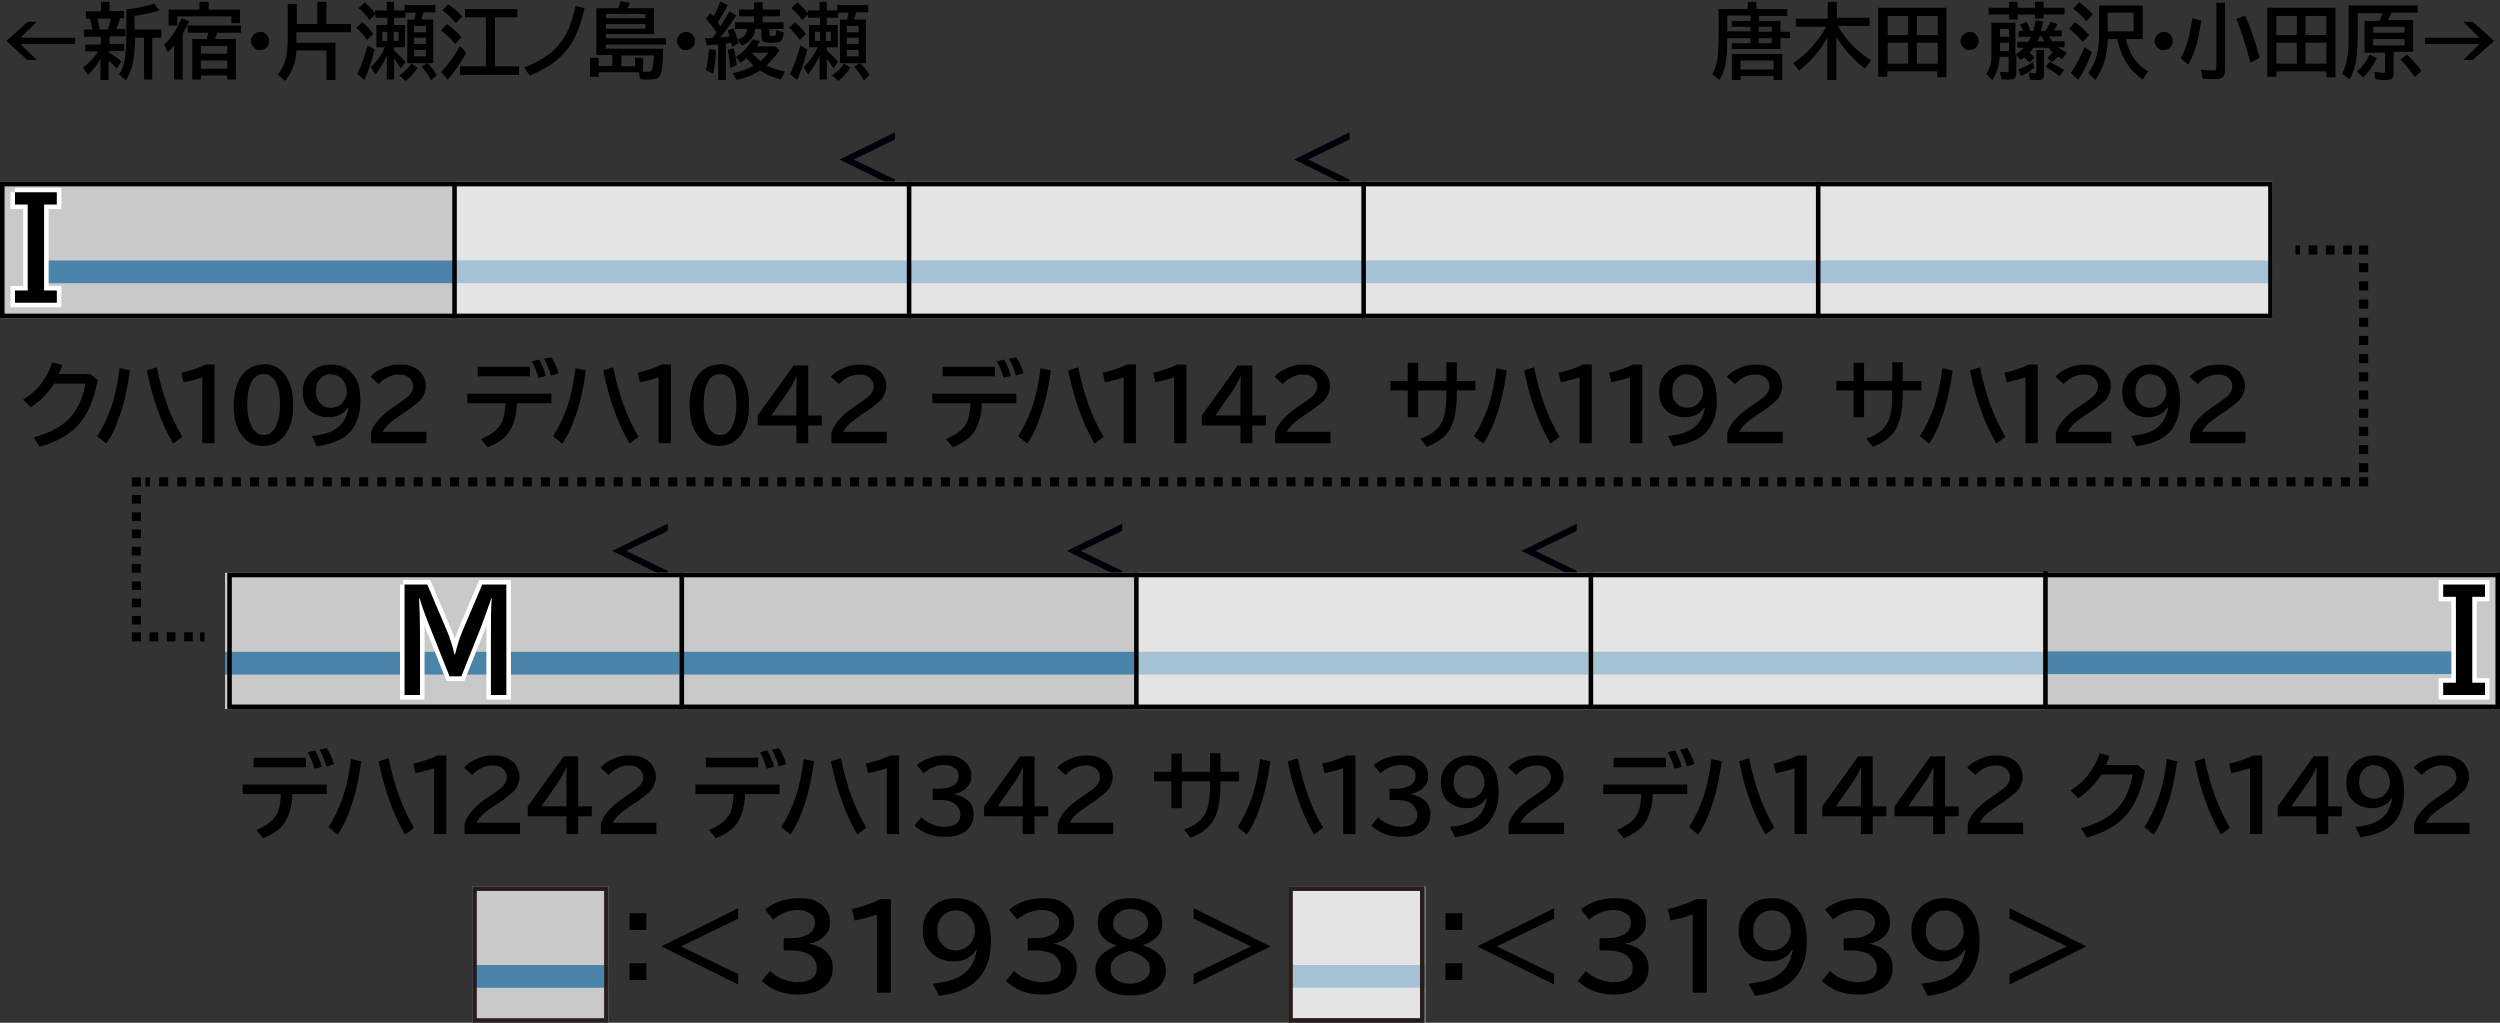 <?xml version="1.0" encoding="UTF-8"?>
<svg id="_レイヤー_1" data-name="レイヤー 1" xmlns="http://www.w3.org/2000/svg" version="1.1" viewBox="0 0 550 225">
  <rect x="0" y="0" width="550" height="225" fill="#333333" stroke="none"/>
  <defs>
    <style>
      .cls-1 {
        stroke: #fff;
        stroke-miterlimit: 10;
      }

      .cls-1, .cls-2, .cls-3, .cls-4, .cls-5, .cls-6, .cls-7, .cls-8, .cls-9 {
        fill: none;
      }

      .cls-1, .cls-2, .cls-4, .cls-5, .cls-7, .cls-8, .cls-9 {
        stroke-width: 2px;
      }

      .cls-2 {
        stroke-dasharray: 0 0 1.9 1.9;
      }

      .cls-2, .cls-4, .cls-5, .cls-6, .cls-7, .cls-8, .cls-9 {
        stroke: #000;
      }

      .cls-10 {
        fill: #c9c9c9;
      }

      .cls-10, .cls-3, .cls-11, .cls-12, .cls-13, .cls-14, .cls-15 {
        stroke-width: 0px;
      }

      .cls-4 {
        stroke-dasharray: 0 0 1.9 1.9;
      }

      .cls-5 {
        stroke-dasharray: 0 0 1.9 1.9;
      }

      .cls-11 {
        fill: #000;
      }

      .cls-12 {
        fill: #fff;
        opacity: .5;
      }

      .cls-7 {
        stroke-dasharray: 0 0 2 2;
      }

      .cls-13 {
        fill: #000009;
      }

      .cls-14 {
        fill: #4b84aa;
      }

      .cls-15 {
        fill: #251e1c;
      }

      .cls-9 {
        stroke-dasharray: 0 0 2 2;
      }
    </style>
  </defs>
  <g id="_パンタ" data-name="パンタ">
    <path class="cls-13" d="M146.9,115.2v1.6l-9.1,4.4,9.1,4.4v1.6l-12.2-6,12.2-6Z"/>
    <path class="cls-13" d="M346.9,115.2v1.6l-9.1,4.4,9.1,4.4v1.6l-12.2-6,12.2-6Z"/>
    <path class="cls-13" d="M246.9,115.2v1.6l-9.1,4.4,9.1,4.4v1.6l-12.2-6,12.2-6Z"/>
    <path class="cls-13" d="M296.9,29.1v1.6l-9.1,4.4,9.1,4.4v1.6l-12.2-6,12.2-6Z"/>
    <path class="cls-13" d="M196.9,29.1v1.6l-9.1,4.4,9.1,4.4v1.6l-12.2-6,12.2-6Z"/>
  </g>
  <g id="_塗り" data-name="塗り">
    <g>
      <rect class="cls-10" x="349.5" y="126.1" width="100" height="30" transform="translate(799 282.1) rotate(-180)"/>
      <rect class="cls-14" x="349.5" y="143.3" width="100" height="5" transform="translate(799 291.7) rotate(-180)"/>
    </g>
    <g>
      <rect class="cls-10" x="249.5" y="126.1" width="100" height="30" transform="translate(599 282.1) rotate(-180)"/>
      <rect class="cls-14" x="249.5" y="143.3" width="100" height="5" transform="translate(599 291.7) rotate(-180)"/>
    </g>
    <g>
      <rect class="cls-10" x="149.5" y="126.1" width="100" height="30" transform="translate(399 282.1) rotate(-180)"/>
      <rect class="cls-14" x="149.5" y="143.3" width="100" height="5" transform="translate(399 291.7) rotate(-180)"/>
    </g>
    <g>
      <rect class="cls-10" x="49.5" y="126.1" width="100" height="30" transform="translate(199 282.1) rotate(-180)"/>
      <rect class="cls-14" x="49.5" y="143.3" width="100" height="5" transform="translate(199 291.7) rotate(-180)"/>
    </g>
    <g>
      <rect class="cls-10" x="400" y="40" width="100" height="30" transform="translate(900 110) rotate(-180)"/>
      <rect class="cls-14" x="400" y="57.3" width="100" height="5" transform="translate(900 119.6) rotate(-180)"/>
    </g>
    <g>
      <rect class="cls-10" x="300" y="40" width="100" height="30" transform="translate(700 110) rotate(-180)"/>
      <rect class="cls-14" x="300" y="57.3" width="100" height="5" transform="translate(700 119.6) rotate(-180)"/>
    </g>
    <g>
      <rect class="cls-10" x="200" y="40" width="100" height="30" transform="translate(500 110) rotate(-180)"/>
      <rect class="cls-14" x="200" y="57.3" width="100" height="5" transform="translate(500 119.6) rotate(-180)"/>
    </g>
    <g>
      <rect class="cls-10" x="100" y="40" width="100" height="30" transform="translate(300 110) rotate(-180)"/>
      <rect class="cls-14" x="100" y="57.3" width="100" height="5" transform="translate(300 119.6) rotate(-180)"/>
    </g>
    <g>
      <rect class="cls-10" x="283.6" y="195" width="30" height="30" transform="translate(597.2 420) rotate(-180)"/>
      <rect class="cls-14" x="283.6" y="212.3" width="30" height="5" transform="translate(597.2 429.6) rotate(-180)"/>
    </g>
    <path class="cls-15" d="M312.4,196v28h-28v-28h28M313.4,195h-30v30h30v-30h0Z"/>
    <rect class="cls-3" y="40" width="100" height="29.2"/>
    <rect class="cls-3" x="100" y="40" width="100" height="29.2"/>
    <rect class="cls-3" x="200" y="40" width="100" height="29.2"/>
    <rect class="cls-3" x="300" y="40" width="100" height="29.2"/>
    <rect class="cls-3" x="400" y="40" width="100" height="29.2"/>
    <rect class="cls-3" x="450" y="125.9" width="100" height="29.2"/>
    <rect class="cls-3" x="100" y="40" width="100" height="29.2"/>
    <rect class="cls-3" x="200" y="40" width="100" height="29.2"/>
    <rect class="cls-3" x="300" y="40" width="100" height="29.2"/>
    <rect class="cls-3" x="400" y="40" width="100" height="29.2"/>
    <rect class="cls-3" x="450" y="126.7" width="100" height="29.2"/>
    <rect class="cls-3" x="450" y="126.7" width="100" height="29.2"/>
    <rect class="cls-12" x="250" y="126" width="100" height="30"/>
    <rect class="cls-12" x="350" y="126" width="100" height="30"/>
    <rect class="cls-12" x="200" y="40" width="100" height="29.2"/>
    <rect class="cls-12" x="100" y="40" width="100" height="29.2"/>
    <rect class="cls-12" x="300" y="40" width="100" height="29.2" transform="translate(700 109.2) rotate(-180)"/>
    <rect class="cls-12" x="400" y="40" width="100" height="29.2" transform="translate(900 109.2) rotate(-180)"/>
    <rect class="cls-12" x="283.4" y="195" width="30" height="30"/>
    <g>
      <rect class="cls-10" x="103.9" y="195" width="30" height="30" transform="translate(237.8 420) rotate(-180)"/>
      <rect class="cls-14" x="103.9" y="212.3" width="30" height="5" transform="translate(237.8 429.6) rotate(-180)"/>
    </g>
    <g>
      <rect class="cls-10" x="449.5" y="126" width="100" height="30"/>
      <rect class="cls-14" x="449.5" y="143.3" width="94.4" height="5"/>
    </g>
    <g>
      <rect class="cls-10" x="0" y="40" width="100" height="30" transform="translate(100 110) rotate(-180)"/>
      <rect class="cls-14" x="5.6" y="57.3" width="94.4" height="5" transform="translate(105.6 119.6) rotate(-180)"/>
    </g>
  </g>
  <g id="_編成外罫線" data-name="編成外罫線">
    <line class="cls-6" x1="100" y1="40" x2="100" y2="70"/>
    <line class="cls-6" x1="200" y1="40" x2="200" y2="70"/>
    <line class="cls-6" x1="300" y1="40" x2="300" y2="70"/>
    <line class="cls-6" x1="400" y1="40" x2="400" y2="70"/>
    <path class="cls-11" d="M549,127v28H51v-28h498M550,126H50v30h500v-30h0Z"/>
    <path class="cls-11" d="M499,41v28H1v-28h498M500,40H0v30h500v-30h0Z"/>
    <line class="cls-6" x1="150" y1="126" x2="150" y2="156"/>
    <line class="cls-6" x1="250" y1="126" x2="250" y2="156"/>
    <line class="cls-6" x1="350" y1="126" x2="350" y2="156"/>
    <line class="cls-6" x1="450" y1="125.7" x2="450" y2="155.7"/>
  </g>
  <g id="_テキスト" data-name="テキスト">
    <path class="cls-1" d="M3.3,42.3h9.2v2.7h-2.8v18.9h2.8v2.7H3.3v-2.7h2.8v-18.9h-2.8v-2.7Z"/>
    <path class="cls-1" d="M88.7,128.6h5.3l4.3,10.1c.7,1.6,1.2,3.3,1.7,5.3h.1c.5-2,1-3.7,1.7-5.3l4.3-10.1h5.3v24.3h-3.4v-12.7c0-4,0-6.8.2-8.6h-.1c-.8,2.4-1.6,4.5-2.3,6.4l-4.3,10.8h-2.6l-4.3-10.8c-.9-2.2-1.7-4.4-2.3-6.4h-.1c.1,1.9.2,4.7.2,8.6v12.7h-3.4v-24.3Z"/>
    <path class="cls-11" d="M88.7,128.6h5.3l4.3,10.1c.7,1.6,1.2,3.3,1.7,5.3h.1c.5-2,1-3.7,1.7-5.3l4.3-10.1h5.3v24.3h-3.4v-12.7c0-4,0-6.8.2-8.6h-.1c-.8,2.4-1.6,4.5-2.3,6.4l-4.3,10.8h-2.6l-4.3-10.8c-.9-2.2-1.7-4.4-2.3-6.4h-.1c.1,1.9.2,4.7.2,8.6v12.7h-3.4v-24.3Z"/>
    <path class="cls-11" d="M3.3,42.3h9.2v2.7h-2.8v18.9h2.8v2.7H3.3v-2.7h2.8v-18.9h-2.8v-2.7Z"/>
    <g>
      <path class="cls-11" d="M6,4.8h2.1l-3.6,3.5h12v1.4H4.5l3.6,3.5h-2.1L1.4,9l4.7-4.2Z"/>
      <path class="cls-11" d="M23.9,11.5c.8.5,1.8,1.1,2.8,2l-1,1.6c-.7-.7-1.3-1.4-1.8-1.8v4.3h-1.8v-4.7c-.8,1.5-1.7,2.7-2.8,3.6l-1-1.7c1.3-.9,2.4-2.1,3.3-3.5h-2.8v-1.5h3.4v-1.7h-3.7v-1.6h1.9c-.2-.7-.4-1.6-.6-2.4h-.9v-1.6h3.3V.4h1.9v2h3.2v1.6h-.9c-.2.9-.5,1.7-.8,2.4h2v1.6h-3.5v1.7h3.2v1.5h-3.2ZM21.4,4.1c.2.7.4,1.5.6,2.4h1.7c.3-.8.5-1.6.7-2.4h-3ZM29.7,8.3c0,1.8-.1,3.5-.4,5.1-.3,1.6-.8,3.1-1.6,4.3l-1.5-1.3c.7-1.1,1.1-2.3,1.3-3.9.2-1.3.3-3,.3-5V2c.1,0,.3,0,.5,0,1.9-.2,3.7-.6,5.6-1.2l1.2,1.5c-1.6.5-3.4.9-5.5,1.2v3h5.9v1.8h-2v9.2h-1.8v-9.2h-2.1Z"/>
      <path class="cls-11" d="M40.2,7.5v10h-1.9v-7.5c-.4.5-.9,1-1.4,1.5l-.8-1.7c1.6-1.4,2.8-3.3,3.8-5.8l1.7.7c-.4.9-.9,1.8-1.4,2.7ZM45.8,2.1h7v3h-1.9v-1.5h-11.9v2h-1.9v-3.5h6.8V.4h2v1.6ZM47.4,8.6h4.5v8.9h-1.9v-.9h-5.8v.9h-1.9v-8.9h3.2c0,0,0-.1,0-.2.1-.4.2-.8.4-1.2h-4.6v-1.6h11.7v1.6h-5.2c-.2.5-.3,1-.5,1.3h0ZM50,10.1h-5.8v1.7h5.8v-1.7ZM44.2,13.3v1.8h5.8v-1.8h-5.8Z"/>
      <path class="cls-11" d="M57.3,7c.5,0,.9.2,1.2.5.5.4.7.9.7,1.5s-.1.7-.3,1.1c-.4.6-.9.9-1.7.9s-.6,0-.9-.2c-.2-.1-.4-.3-.6-.5-.3-.4-.5-.8-.5-1.3s.3-1.2.9-1.6c.3-.2.7-.4,1.1-.4Z"/>
      <path class="cls-11" d="M65.1,5.3h4.7V.4h2v4.9h5.4v1.8h-12v2.3h8.6v8.2h-2v-6.5h-6.6c0,1.3-.3,2.5-.7,3.6-.4,1.1-1,2.1-1.8,3.1l-1.6-1.4c1.1-1.3,1.7-2.8,2-4.6.1-.9.2-1.8.2-3V.9h2v4.3Z"/>
      <path class="cls-11" d="M80.8,8.8c-.8-1-1.5-1.9-2.4-2.7l1.3-1.2c.8.6,1.6,1.5,2.4,2.6l-1.4,1.3ZM78.6,16.3c.9-1.8,1.6-3.9,2.3-6.3l1.5.9c-.5,2.3-1.3,4.5-2.2,6.7l-1.6-1.3ZM92.7,4.3h2.6v9.6h-5.7V4.3h1.6c0-.4.2-.9.3-1.5h-2.3v1.1h-2.5v1.6h2.4v4.9h-2.4v.7c.8.7,1.6,1.5,2.5,2.5l-1,1.4c-.6-.8-1.1-1.5-1.5-2.1v4.6h-1.6v-5.3c-.6,1.5-1.5,2.9-2.5,4.2l-1-1.6c1.3-1.3,2.3-2.7,3.1-4.4h-1.9v-4.9h2.4v-1.6h-2.6v-.8l-1.3,1.3c-.8-1.1-1.6-2-2.4-2.6l1.3-1.3c1,.8,1.7,1.6,2.3,2.4v-.6h2.6V.4h1.6v1.9h2.3v-1.2h6.8v1.6h-2.7c0,.4-.2.9-.4,1.5ZM84.1,7v2h1.1v-2h-1.1ZM87.7,9v-2h-1.1v2h1.1ZM87.9,16.5c1-.6,1.9-1.5,2.6-2.5l1.4.9c-.8,1.2-1.7,2.2-2.7,2.9l-1.3-1.2ZM91.1,5.7v1.4h2.6v-1.4h-2.6ZM91.1,8.3v1.4h2.6v-1.4h-2.6ZM91.1,11v1.4h2.6v-1.4h-2.6ZM94.8,17.6c-.6-1.1-1.3-2.1-2.1-2.9l1.3-.8c.8.7,1.5,1.6,2.1,2.6l-1.3,1.2Z"/>
      <path class="cls-11" d="M100.1,9.6c-.9-1.1-1.9-2-3.1-2.9l1.3-1.4c1.1.7,2.2,1.7,3.2,2.9l-1.4,1.5ZM97.1,15.8c1.4-1.5,2.8-3.4,4.1-5.7l1.4,1.5c-1.2,2.2-2.6,4.2-4.1,5.9l-1.5-1.7ZM100.3,5.1c-1-1.2-1.9-2.1-3-2.8l1.3-1.4c1.1.8,2.2,1.7,3.1,2.7l-1.4,1.5ZM108.8,14.6h5.4v1.9h-13v-1.9h5.7V3.8h-4.6v-1.8h11.5v1.8h-4.9v10.8Z"/>
      <path class="cls-11" d="M115.4,14.8c2.2-.8,4-1.8,5.4-2.9,1.8-1.4,3.1-3.1,4.1-5.1.7-1.6,1.3-3.4,1.7-5.5l2,.5c-.9,4-2.2,7.2-4,9.3-2,2.4-4.6,4.2-8.1,5.5l-1.2-1.8Z"/>
      <path class="cls-11" d="M136,1.8c.2-.5.4-1,.5-1.5l2.1.3c-.2.5-.4.9-.6,1.2h5.9v5.7h-10.6v.9h13.2v1.4h-13.2v.9h12.6c0,2.7-.2,4.5-.5,5.4-.2.6-.5,1-1,1.2-.3.1-.8.2-1.5.2s-1.4,0-2-.1l-.4-1.5h-8.8v1h-1.9v-4.2h1.9v1.8h3v-2.4h-3.5V1.8h4.6ZM133.3,3.1v.9h8.7v-.9h-8.7ZM133.3,5.3v1h8.7v-1h-8.7ZM139.7,14.5v-1.8h1.8v3.1c.5,0,.9,0,1.2,0s.6-.1.7-.3c.2-.4.3-1.5.5-3.3h-7.2v2.4h3Z"/>
      <path class="cls-11" d="M151,7c.5,0,.9.2,1.2.5.5.4.7.9.7,1.5s-.1.7-.3,1.1c-.4.6-.9.9-1.7.9s-.6,0-.9-.2c-.2-.1-.4-.3-.6-.5-.3-.4-.5-.8-.5-1.3s.3-1.2.9-1.6c.3-.2.7-.4,1.1-.4Z"/>
      <path class="cls-11" d="M157.6,7.1c-.7-1.1-1.5-2.1-2.3-3l1-1.3c.3.4.6.6.7.8.4-.7.9-1.8,1.5-3.3l1.6.8c-.6,1.3-1.4,2.6-2.2,3.8.1.2.3.5.6.9.6-1,1.3-2.1,2-3.3l1.5.9c-1.2,1.8-2.3,3.4-3.5,4.8.6,0,1.2,0,1.9-.2h.1c-.1-.4-.3-.9-.4-1.3l1.3-.5c.3.8.7,1.9,1.1,3.3l-1.5.8c0-.2,0-.5-.1-.7v-.2c-.3,0-.6.1-1.1.2h-.1v8h-1.7v-7.8c-.7,0-1.5.1-2.5.2l-.4-1.6c.8,0,1.3,0,1.6,0,.2-.3.5-.7.9-1.2ZM155.3,15.4c.3-1.1.5-2.6.7-4.6l1.5.2c0,2.1-.3,3.8-.6,5.2l-1.5-.7ZM160.6,14.9c0-1.5-.3-2.8-.5-3.9l1.3-.4c.3,1,.5,2.2.7,3.7l-1.5.7ZM164.3,12.8c-.4.3-.8.6-1.4,1l-1-1.3c1.6-1,2.8-2.3,3.6-3.8l1.7.3c-.2.5-.5.9-.7,1.2h4.1l.9.9c-.8,1.2-1.8,2.2-2.9,3.3,1.1.6,2.5,1,4.1,1.3l-.9,1.8c-1.8-.5-3.3-1.1-4.6-2-1.3.9-3,1.6-5.1,2.1l-.9-1.5c1.9-.4,3.5-1,4.6-1.7-.6-.5-1.1-1-1.6-1.7ZM169.3,6.3v1.2c0,.2,0,.3.1.4.1,0,.3,0,.5,0,.4,0,.7,0,.8-.3,0-.2.1-.6.1-1l1.6.5c0,1-.3,1.6-.6,1.9-.4.3-1.1.4-2.2.4s-1.6-.1-1.8-.4c-.2-.2-.3-.5-.3-.8v-1.8h-1.4c0,.8-.3,1.5-.7,2-.5.7-1.2,1.2-2.2,1.6l-.9-1.3c.5-.2.9-.4,1.2-.6.5-.4.8-1,.9-1.7h-2.7v-1.5h4.2v-1.3h-3.3v-1.5h3.3V.5h1.9v1.6h3.8v1.5h-3.8v1.3h4.6v1.5h-3.2ZM165.5,11.7s0,0,0,0c.5.6,1.1,1.2,1.8,1.7h.1c.7-.7,1.3-1.3,1.6-1.8h-3.6Z"/>
      <path class="cls-11" d="M176,8.8c-.8-1-1.5-1.9-2.4-2.7l1.3-1.2c.8.6,1.6,1.5,2.4,2.6l-1.4,1.3ZM173.8,16.3c.9-1.8,1.6-3.9,2.3-6.3l1.5.9c-.5,2.3-1.3,4.5-2.2,6.7l-1.6-1.3ZM187.9,4.3h2.6v9.6h-5.7V4.3h1.6c0-.4.2-.9.3-1.5h-2.3v1.1h-2.5v1.6h2.4v4.9h-2.4v.7c.8.7,1.6,1.5,2.5,2.5l-1,1.4c-.6-.8-1.1-1.5-1.5-2.1v4.6h-1.6v-5.3c-.6,1.5-1.5,2.9-2.5,4.2l-1-1.6c1.3-1.3,2.3-2.7,3.1-4.4h-1.9v-4.9h2.4v-1.6h-2.6v-.8l-1.3,1.3c-.8-1.1-1.6-2-2.4-2.6l1.3-1.3c1,.8,1.7,1.6,2.3,2.4v-.6h2.6V.4h1.6v1.9h2.3v-1.2h6.8v1.6h-2.7c0,.4-.2.9-.4,1.5ZM179.3,7v2h1.1v-2h-1.1ZM182.8,9v-2h-1.1v2h1.1ZM183.1,16.5c1-.6,1.9-1.5,2.6-2.5l1.4.9c-.8,1.2-1.7,2.2-2.7,2.9l-1.3-1.2ZM186.3,5.7v1.4h2.6v-1.4h-2.6ZM186.3,8.3v1.4h2.6v-1.4h-2.6ZM186.3,11v1.4h2.6v-1.4h-2.6ZM190,17.6c-.6-1.1-1.3-2.1-2.1-2.9l1.3-.8c.8.7,1.5,1.6,2.1,2.6l-1.3,1.2Z"/>
    </g>
    <g>
      <path class="cls-11" d="M386.9,4.6h4.8v2.4h2.1v1.4h-2.1v2.4h-10.7v-1.3h4.1v-1.1h-5.1v.2c0,2.2-.1,4-.4,5.4-.2,1.3-.7,2.5-1.3,3.6l-1.6-1.3c.6-1,1-2.3,1.2-3.7.1-1.2.2-2.8.2-4.9V2h6.4V.4h1.9v1.6h6.8v1.5h-6.2v1.2ZM385.1,7v-1.1h-4.1v-1.3h4.1v-1.2h-5.1v3.5h5.1ZM392.1,11.9v5.7h-1.9v-.9h-7.3v.9h-1.9v-5.7h11.1ZM382.9,13.3v2h7.3v-2h-7.3ZM386.9,7h2.9v-1.1h-2.9v1.1ZM386.9,9.5h2.9v-1.1h-2.9v1.1Z"/>
      <path class="cls-11" d="M404.3,5.7c.7,1.2,1.6,2.4,2.6,3.6,1.4,1.5,2.9,2.8,4.7,4l-1.3,1.8c-2.6-2-4.7-4.3-6.3-7v9.5h-2v-9.3c-1.6,2.9-3.7,5.3-6.2,7.2l-1.3-1.6c1.1-.8,2.2-1.6,3.2-2.6,1.7-1.7,3-3.5,4.1-5.4h-6.7v-1.8h7V.4h2v3.5h7.2v1.8h-6.8Z"/>
      <path class="cls-11" d="M428.2,1.7v15.3h-2v-1.3h-11v1.2h-2V1.7h14.9ZM415.3,3.5v4.2h4.5V3.5h-4.5ZM415.3,9.4v4.6h4.5v-4.6h-4.5ZM426.3,7.7V3.5h-4.6v4.2h4.6ZM426.3,14v-4.6h-4.6v4.6h4.6Z"/>
      <path class="cls-11" d="M433.4,7c.5,0,.9.2,1.2.5.5.4.7.9.7,1.5s-.1.7-.3,1.1c-.4.6-.9.9-1.7.9s-.6,0-.9-.2c-.2-.1-.4-.3-.6-.5-.3-.4-.5-.8-.5-1.3s.3-1.2.9-1.6c.3-.2.7-.4,1.1-.4Z"/>
      <path class="cls-11" d="M450.8,8c.2.4.5.8.7,1.1h2.7v1.3h-1.4c.5.4,1.1.8,1.9,1.2l-1,1.4c-.4-.2-.7-.4-.9-.6-.4.4-.8.9-1.4,1.3l-1-1c.4-.3.8-.7,1.2-1.2-.4-.3-.7-.7-.9-1h-3.3c-.3.4-.6.8-.9,1.1h0c.4.3.7.7,1.1,1.1l-1.1,1.1c-.5-.6-.9-.9-1.2-1.2-.2.2-.5.4-.8.6l-.9-1.1v3.7c0,.6,0,1-.3,1.3-.2.3-.6.4-1.3.4s-1.3,0-1.7-.1l-.3-1.6c.5,0,1,.1,1.5.1s.4,0,.4-.1c0,0,0-.2,0-.3v-3h-2c0,.8-.1,1.6-.3,2.1-.2,1-.6,2-1.3,3l-1.3-1.3c.6-1,1-2,1.1-3.2,0-.5,0-1.1,0-1.7v-6.4h5.3v7.1c.8-.6,1.4-1.1,1.8-1.6h-1.4v-1.3h2.4c.2-.4.4-.7.6-1.1h-2.7v-1.3h1c0,0,0-.1-.1-.2-.2-.4-.4-.8-.6-1.2l1.5-.6c.3.6.5,1.2.8,2h.6c.2-.7.4-1.4.5-2.3l1.7.2c-.2.9-.3,1.6-.5,2.1h1c.4-.7.8-1.3,1.1-2l1.6.5c-.2.4-.5.9-.9,1.4h1.8v1.3h-2.9ZM442,1.7V.4h1.9v1.3h3.8V.4h1.9v1.3h4.6v1.5h-4.6v.9h-1.9v-.9h-3.8v1.1h-1.9v-1.1h-4.5v-1.5h4.5ZM440,6.4v1.7h2v-1.7h-2ZM440,9.4v1.8h2v-1.8h-2ZM443.9,15.3c1.4-.5,2.4-1,3.3-1.6l.4,1.3h-.2c-1.1.9-2,1.4-2.8,1.7l-.6-1.5ZM448.1,11h1.6v5.2c0,.5-.1.9-.3,1.1-.2.2-.5.3-1,.3s-1.2,0-1.8-.1l-.3-1.5c.6,0,1.1.1,1.3.1s.3,0,.4-.2c0,0,0-.2,0-.3v-4.6ZM449.2,8h-.5c-.1.5-.3.8-.5,1.1h1.5c-.2-.4-.4-.8-.5-1.1ZM453.2,16.8c-1.1-.9-2.2-1.5-3.2-2.1l.9-1.1.4.2c1.3.7,2.2,1.2,2.8,1.6l-1,1.4Z"/>
      <path class="cls-11" d="M458.2,9.2c-.9-1.1-1.9-2-3-2.9l1.3-1.4c1.1.7,2.1,1.7,3.1,2.8l-1.4,1.5ZM455.6,16c1.1-1.5,2.2-3.5,3-5.7l1.6,1.2c-.9,2.5-1.9,4.5-3,6l-1.7-1.5ZM459,4.7c-.8-1-1.8-2-2.9-2.8l1.3-1.4c1.2.8,2.2,1.7,3,2.7l-1.4,1.5ZM467.7,8.6c.3,1.5.9,2.8,1.6,4,.8,1.2,1.9,2.3,3.3,3.1l-1.2,1.8c-1.6-1.1-2.8-2.4-3.7-3.9-.9-1.4-1.5-3.1-1.9-5h-2.1c0,1.4-.2,2.8-.5,4.1-.4,1.7-1.2,3.4-2.2,4.9l-1.6-1.6c1.6-2,2.4-4.7,2.4-8.2V1.2h9.6v7.4h-3.6ZM469.4,2.8h-5.7v4.1h5.7V2.8Z"/>
      <path class="cls-11" d="M476.1,7c.5,0,.9.2,1.2.5.5.4.7.9.7,1.5s-.1.7-.3,1.1c-.4.6-.9.9-1.7.9s-.6,0-.9-.2c-.2-.1-.4-.3-.6-.5-.3-.4-.5-.8-.5-1.3s.3-1.2.9-1.6c.3-.2.7-.4,1.1-.4Z"/>
      <path class="cls-11" d="M479.8,12.7c1.2-2,2-4.9,2.5-8.7l2,.5c-.4,2.6-.8,4.7-1.4,6.4-.4,1.2-.9,2.3-1.5,3.3l-1.7-1.4ZM487.5.6h2v14.7c0,.8-.1,1.3-.4,1.6-.3.3-.9.5-1.8.5s-1.7,0-2.7-.1l-.4-2c1.5.2,2.4.2,3,.2.2,0,.4-.2.4-.5V.6ZM495.1,13.8c-1.1-4.1-2.1-7.3-3.1-9.6l1.9-.8c1.2,2.6,2.3,5.7,3.2,9.3l-2,1.1Z"/>
      <path class="cls-11" d="M513.8,1.7v15.3h-2v-1.3h-11v1.2h-2V1.7h14.9ZM500.8,3.5v4.2h4.5V3.5h-4.5ZM500.8,9.4v4.6h4.5v-4.6h-4.5ZM511.8,7.7V3.5h-4.6v4.2h4.6ZM511.8,14v-4.6h-4.6v4.6h4.6Z"/>
      <path class="cls-11" d="M525.5,4.4h5.4v7h-4.3v4.8c0,.5-.1.9-.4,1.1s-.7.3-1.3.3-1.6,0-2.3-.2l-.3-1.6c.8.1,1.3.2,1.7.2s.5,0,.6,0,.1-.2.1-.3v-4.1h-4.5v-7h3.3c.2-.4.4-1,.6-1.7h-5.4v4.1c0,2.8-.1,5-.4,6.6-.3,1.4-.7,2.7-1.4,3.9l-1.6-1.3c.6-1.2,1-2.6,1.2-4.1.2-1.2.2-2.7.2-4.4V1.2h15.2v1.6h-5.8c-.2.5-.5,1.1-.8,1.7ZM518.5,15.8c1.2-1.1,2.1-2.3,2.8-3.8l1.6.8c-.8,1.6-1.7,3-3,4.2l-1.4-1.2ZM529,5.9h-6.9v1.3h6.9v-1.3ZM522.1,8.6v1.4h6.9v-1.4h-6.9ZM531.2,16.9c-.9-1.3-1.9-2.6-3.1-3.8l1.4-1.1c1.2,1.1,2.3,2.3,3.2,3.6l-1.4,1.3Z"/>
      <path class="cls-11" d="M541.9,4.8h2.1l4.7,4.2-4.7,4.2h-2.1l3.6-3.5h-12v-1.4h12l-3.6-3.5Z"/>
    </g>
    <g>
      <path class="cls-11" d="M19.9,82.3l1.6,1.3c-.8,4.3-2.2,7.6-4.3,9.9-1.9,2.1-4.7,3.7-8.5,4.8l-1.3-2.1c3.5-.9,6.1-2.3,7.9-4.2,1.8-1.9,2.9-4.4,3.5-7.6h-6.9c-1.4,2.2-3.1,3.9-5.1,5.2l-1.7-1.7c1.6-1,2.9-2.1,3.8-3.3,1.1-1.4,2-3,2.6-4.9l2.2.6c-.2.7-.5,1.4-.8,2h6.7Z"/>
      <path class="cls-11" d="M21.4,95.9c1.2-1.8,2.2-3.9,3.1-6.4.9-2.8,1.5-5.6,1.8-8.5l2.3.5c-.6,4.2-1.4,7.7-2.5,10.6-.7,2.1-1.6,3.9-2.7,5.5l-2-1.6ZM38.1,97.6c-1.2-2.1-2.4-4.5-3.4-7.4-1-2.7-1.8-5.7-2.4-8.7l2.2-.7c1.2,5.9,3,11,5.6,15.3l-2,1.5Z"/>
      <path class="cls-11" d="M44.5,97.5v-14.5c-1.4.5-2.8.8-4.1,1.1l-.5-2.1c2.2-.5,3.9-1.1,5.3-1.8h2v17.3h-2.7Z"/>
      <path class="cls-11" d="M58,80.1c2.2,0,3.8.9,5,2.8,1,1.6,1.5,3.6,1.5,6.2s-.4,4.3-1.3,5.8c-1.2,2.1-2.9,3.2-5.3,3.2s-3.7-.9-4.9-2.6c-1.1-1.6-1.6-3.7-1.6-6.3s.6-4.9,1.7-6.5c1.2-1.6,2.8-2.5,4.8-2.5ZM57.9,82.3c-1.1,0-2,.6-2.6,1.8-.6,1.2-.9,2.8-.9,4.9s.3,3.5.9,4.7c.6,1.3,1.6,2,2.7,2s1.9-.5,2.5-1.6c.7-1.2,1.1-2.9,1.1-5.1s-.3-3.7-.9-4.9c-.6-1.2-1.5-1.8-2.7-1.8Z"/>
      <path class="cls-11" d="M76.5,89.7c-.4.6-.9,1.1-1.5,1.4-.8.5-1.8.7-2.8.7-1.5,0-2.8-.5-3.9-1.4-1.2-1-1.7-2.4-1.7-4.2s.5-2.9,1.4-3.9c1.2-1.4,2.8-2.1,4.8-2.1s3.7.7,4.9,2.2c1.1,1.3,1.6,3.3,1.6,5.8s-.6,4.5-1.7,6.1c-.8,1.2-2.1,2.2-3.7,2.8-1.1.5-2.5.8-4.2,1.1l-1.1-2.3c2.4-.2,4.3-.8,5.5-1.7,1.4-1,2.2-2.5,2.6-4.5h-.1ZM72.8,82.3c-1,0-1.9.4-2.5,1.2-.6.7-.8,1.5-.8,2.6s.3,1.8.8,2.5c.7.8,1.5,1.1,2.5,1.1s2.1-.4,2.7-1.3c.5-.7.8-1.4.8-2.2s-.3-1.8-.8-2.5c-.7-.9-1.6-1.3-2.7-1.3Z"/>
      <path class="cls-11" d="M81.6,97.5v-2.3c.6-2,2.4-4,5.3-5.9l.6-.4c1.2-.8,2.1-1.5,2.6-2,.5-.6.8-1.2.8-1.9s-.2-1.1-.6-1.6c-.6-.7-1.4-1-2.5-1-1.7,0-3.2.7-4.5,2.1l-1.8-1.6c.5-.6,1-1,1.7-1.4,1.4-.8,2.9-1.3,4.6-1.3s2.5.2,3.4.7c.8.4,1.5,1,1.9,1.8.4.7.6,1.5.6,2.3s-.4,2.1-1.2,3c-.6.6-1.6,1.4-3.1,2.5l-.7.4c-1.6,1.1-2.7,1.9-3.2,2.4-.6.6-1,1.2-1.3,1.7h9.6v2.5h-12.3Z"/>
    </g>
    <g>
      <path class="cls-11" d="M102.9,86.6h18.4v2.1h-7.6c0,1.7-.3,3.1-.7,4.2-.5,1.6-1.4,2.9-2.6,3.8-.8.6-1.8,1.2-3.1,1.7l-1.5-1.8c2.2-.9,3.6-2,4.4-3.3.6-1,.9-2.5,1-4.6h-8.4v-2.1ZM105.1,80.7h11.5v2.1h-11.5v-2.1ZM118.5,83.2c-.4-1.4-.9-2.7-1.5-3.7l1.6-.4c.6,1,1.1,2.2,1.5,3.6l-1.6.4ZM121.2,82.6c-.3-1.1-.8-2.4-1.5-3.7l1.6-.3c.6,1,1.2,2.2,1.6,3.5l-1.6.5Z"/>
      <path class="cls-11" d="M121.7,95.9c1.2-1.8,2.2-3.9,3.1-6.4.9-2.8,1.5-5.6,1.8-8.5l2.3.5c-.6,4.2-1.4,7.7-2.5,10.6-.7,2.1-1.6,3.9-2.7,5.5l-2-1.6ZM138.5,97.6c-1.2-2.1-2.4-4.5-3.4-7.4-1-2.7-1.8-5.7-2.4-8.7l2.2-.7c1.2,5.9,3,11,5.6,15.3l-2,1.5Z"/>
      <path class="cls-11" d="M144.9,97.5v-14.5c-1.4.5-2.8.8-4.1,1.1l-.5-2.1c2.2-.5,3.9-1.1,5.3-1.8h2v17.3h-2.7Z"/>
      <path class="cls-11" d="M158.3,80.1c2.2,0,3.8.9,5,2.8,1,1.6,1.5,3.6,1.5,6.2s-.4,4.3-1.3,5.8c-1.2,2.1-2.9,3.2-5.3,3.2s-3.7-.9-4.9-2.6c-1.1-1.6-1.6-3.7-1.6-6.3s.6-4.9,1.7-6.5c1.2-1.6,2.8-2.5,4.8-2.5ZM158.3,82.3c-1.1,0-2,.6-2.6,1.8-.6,1.2-.9,2.8-.9,4.9s.3,3.5.9,4.7c.6,1.3,1.6,2,2.7,2s1.9-.5,2.5-1.6c.7-1.2,1.1-2.9,1.1-5.1s-.3-3.7-.9-4.9c-.6-1.2-1.5-1.8-2.7-1.8Z"/>
      <path class="cls-11" d="M174.6,80.4h3.2v11h3v2.2h-3v3.9h-2.6v-3.9h-8.5v-2.2l7.9-11ZM175.2,91.4v-4.9c0-1.1,0-2.4.1-3.8h0c-.7,1.4-1.2,2.4-1.7,3.1l-3.9,5.6h5.5Z"/>
      <path class="cls-11" d="M182.9,97.5v-2.3c.6-2,2.4-4,5.3-5.9l.6-.4c1.2-.8,2.1-1.5,2.6-2,.5-.6.8-1.2.8-1.9s-.2-1.1-.6-1.6c-.6-.7-1.4-1-2.5-1-1.7,0-3.2.7-4.5,2.1l-1.8-1.6c.5-.6,1-1,1.7-1.4,1.4-.8,2.9-1.3,4.6-1.3s2.5.2,3.4.7c.8.4,1.5,1,1.9,1.8.4.7.6,1.5.6,2.3s-.4,2.1-1.2,3c-.6.6-1.6,1.4-3.1,2.5l-.7.4c-1.6,1.1-2.7,1.9-3.2,2.4-.6.6-1,1.2-1.3,1.7h9.6v2.5h-12.3Z"/>
    </g>
    <g>
      <path class="cls-11" d="M205.2,86.6h18.4v2.1h-7.6c0,1.7-.3,3.1-.7,4.2-.5,1.6-1.4,2.9-2.6,3.8-.8.6-1.8,1.2-3.1,1.7l-1.5-1.8c2.2-.9,3.6-2,4.4-3.3.6-1,.9-2.5,1-4.6h-8.4v-2.1ZM207.4,80.7h11.5v2.1h-11.5v-2.1ZM220.8,83.2c-.4-1.4-.9-2.7-1.5-3.7l1.6-.4c.6,1,1.1,2.2,1.5,3.6l-1.6.4ZM223.5,82.6c-.3-1.1-.8-2.4-1.5-3.7l1.6-.3c.6,1,1.2,2.2,1.6,3.5l-1.6.5Z"/>
      <path class="cls-11" d="M224,95.9c1.2-1.8,2.2-3.9,3.1-6.4.9-2.8,1.5-5.6,1.8-8.5l2.3.5c-.6,4.2-1.4,7.7-2.5,10.6-.7,2.1-1.6,3.9-2.7,5.5l-2-1.6ZM240.8,97.6c-1.2-2.1-2.4-4.5-3.4-7.4-1-2.7-1.8-5.7-2.4-8.7l2.2-.7c1.2,5.9,3,11,5.6,15.3l-2,1.5Z"/>
      <path class="cls-11" d="M247.2,97.5v-14.5c-1.4.5-2.8.8-4.1,1.1l-.5-2.1c2.2-.5,3.9-1.1,5.3-1.8h2v17.3h-2.7Z"/>
      <path class="cls-11" d="M258.3,97.5v-14.5c-1.4.5-2.8.8-4.1,1.1l-.5-2.1c2.2-.5,3.9-1.1,5.3-1.8h2v17.3h-2.7Z"/>
      <path class="cls-11" d="M272.3,80.4h3.2v11h3v2.2h-3v3.9h-2.6v-3.9h-8.5v-2.2l7.9-11ZM272.9,91.4v-4.9c0-1.1,0-2.4.1-3.8h0c-.7,1.4-1.2,2.4-1.7,3.1l-3.9,5.6h5.5Z"/>
      <path class="cls-11" d="M280.5,97.5v-2.3c.6-2,2.4-4,5.3-5.9l.6-.4c1.2-.8,2.1-1.5,2.6-2,.5-.6.8-1.2.8-1.9s-.2-1.1-.6-1.6c-.6-.7-1.4-1-2.5-1-1.7,0-3.2.7-4.5,2.1l-1.8-1.6c.5-.6,1-1,1.7-1.4,1.4-.8,2.9-1.3,4.6-1.3s2.5.2,3.4.7c.8.4,1.5,1,1.9,1.8.4.7.6,1.5.6,2.3s-.4,2.1-1.2,3c-.6.6-1.6,1.4-3.1,2.5l-.7.4c-1.6,1.1-2.7,1.9-3.2,2.4-.6.6-1,1.2-1.3,1.7h9.6v2.5h-12.3Z"/>
    </g>
    <g>
      <path class="cls-11" d="M318.2,79.7h2.3v4.1h4.1v2.1h-4.1v.6c0,3.5-.5,6.1-1.5,7.9-1,1.7-2.7,3-5.1,3.9l-1.4-1.8c2.4-.8,4-2.1,4.8-3.8.6-1.3.9-3.3.9-6.1v-.7h-6.2v5.9h-2.3v-5.9h-3.8v-2.1h3.8v-4h2.3v4h6.2v-4.1Z"/>
      <path class="cls-11" d="M324.3,95.9c1.2-1.8,2.2-3.9,3.1-6.4.9-2.8,1.5-5.6,1.8-8.5l2.3.5c-.6,4.2-1.4,7.7-2.5,10.6-.7,2.1-1.6,3.9-2.7,5.5l-2-1.6ZM341.1,97.6c-1.2-2.1-2.4-4.5-3.4-7.4-1-2.7-1.8-5.7-2.4-8.7l2.2-.7c1.2,5.9,3,11,5.6,15.3l-2,1.5Z"/>
      <path class="cls-11" d="M347.5,97.5v-14.5c-1.4.5-2.8.8-4.1,1.1l-.5-2.1c2.2-.5,3.9-1.1,5.3-1.8h2v17.3h-2.7Z"/>
      <path class="cls-11" d="M358.6,97.5v-14.5c-1.4.5-2.8.8-4.1,1.1l-.5-2.1c2.2-.5,3.9-1.1,5.3-1.8h2v17.3h-2.7Z"/>
      <path class="cls-11" d="M374.9,89.7c-.4.6-.9,1.1-1.5,1.4-.8.5-1.8.7-2.8.7-1.5,0-2.8-.5-3.9-1.4-1.2-1-1.7-2.4-1.7-4.2s.5-2.9,1.4-3.9c1.2-1.4,2.8-2.1,4.8-2.1s3.7.7,4.9,2.2c1.1,1.3,1.6,3.3,1.6,5.8s-.6,4.5-1.7,6.1c-.8,1.2-2.1,2.2-3.7,2.8-1.1.5-2.5.8-4.2,1.1l-1.1-2.3c2.4-.2,4.3-.8,5.5-1.7,1.4-1,2.2-2.5,2.6-4.5h-.1ZM371.2,82.3c-1,0-1.9.4-2.5,1.2-.6.7-.8,1.5-.8,2.6s.3,1.8.8,2.5c.7.8,1.5,1.1,2.5,1.1s2.1-.4,2.7-1.3c.5-.7.8-1.4.8-2.2s-.3-1.8-.8-2.5c-.7-.9-1.6-1.3-2.7-1.3Z"/>
      <path class="cls-11" d="M380,97.5v-2.3c.6-2,2.4-4,5.3-5.9l.6-.4c1.2-.8,2.1-1.5,2.6-2,.5-.6.8-1.2.8-1.9s-.2-1.1-.6-1.6c-.6-.7-1.4-1-2.5-1-1.7,0-3.2.7-4.5,2.1l-1.8-1.6c.5-.6,1-1,1.7-1.4,1.4-.8,2.9-1.3,4.6-1.3s2.5.2,3.4.7c.8.4,1.5,1,1.9,1.8.4.7.6,1.5.6,2.3s-.4,2.1-1.2,3c-.6.6-1.6,1.4-3.1,2.5l-.7.4c-1.6,1.1-2.7,1.9-3.2,2.4-.6.6-1,1.2-1.3,1.7h9.6v2.5h-12.3Z"/>
    </g>
    <g>
      <path class="cls-11" d="M416.3,79.7h2.3v4.1h4.1v2.1h-4.1v.6c0,3.5-.5,6.1-1.5,7.9-1,1.7-2.7,3-5.1,3.9l-1.4-1.8c2.4-.8,4-2.1,4.8-3.8.6-1.3.9-3.3.9-6.1v-.7h-6.2v5.9h-2.3v-5.9h-3.8v-2.1h3.8v-4h2.3v4h6.2v-4.1Z"/>
      <path class="cls-11" d="M422.4,95.9c1.2-1.8,2.2-3.9,3.1-6.4.9-2.8,1.5-5.6,1.8-8.5l2.3.5c-.6,4.2-1.4,7.7-2.5,10.6-.7,2.1-1.6,3.9-2.7,5.5l-2-1.6ZM439.2,97.6c-1.2-2.1-2.4-4.5-3.4-7.4-1-2.7-1.8-5.7-2.4-8.7l2.2-.7c1.2,5.9,3,11,5.6,15.3l-2,1.5Z"/>
      <path class="cls-11" d="M445.6,97.5v-14.5c-1.4.5-2.8.8-4.1,1.1l-.5-2.1c2.2-.5,3.9-1.1,5.3-1.8h2v17.3h-2.7Z"/>
      <path class="cls-11" d="M452.3,97.5v-2.3c.6-2,2.4-4,5.3-5.9l.6-.4c1.2-.8,2.1-1.5,2.6-2,.5-.6.8-1.2.8-1.9s-.2-1.1-.6-1.6c-.6-.7-1.4-1-2.5-1-1.7,0-3.2.7-4.5,2.1l-1.8-1.6c.5-.6,1-1,1.7-1.4,1.4-.8,2.9-1.3,4.6-1.3s2.5.2,3.4.7c.8.4,1.5,1,1.9,1.8.4.7.6,1.5.6,2.3s-.4,2.1-1.2,3c-.6.6-1.6,1.4-3.1,2.5l-.7.4c-1.6,1.1-2.7,1.9-3.2,2.4-.6.6-1,1.2-1.3,1.7h9.6v2.5h-12.3Z"/>
      <path class="cls-11" d="M476.8,89.7c-.4.6-.9,1.1-1.5,1.4-.8.5-1.8.7-2.8.7-1.5,0-2.8-.5-3.9-1.4-1.2-1-1.7-2.4-1.7-4.2s.5-2.9,1.4-3.9c1.2-1.4,2.8-2.1,4.8-2.1s3.7.7,4.9,2.2c1.1,1.3,1.6,3.3,1.6,5.8s-.6,4.5-1.7,6.1c-.8,1.2-2.1,2.2-3.7,2.8-1.1.5-2.5.8-4.2,1.1l-1.1-2.3c2.4-.2,4.3-.8,5.5-1.7,1.4-1,2.2-2.5,2.6-4.5h-.1ZM473.1,82.3c-1,0-1.9.4-2.5,1.2-.6.7-.8,1.5-.8,2.6s.3,1.8.8,2.5c.7.8,1.5,1.1,2.5,1.1s2.1-.4,2.7-1.3c.5-.7.8-1.4.8-2.2s-.3-1.8-.8-2.5c-.7-.9-1.6-1.3-2.7-1.3Z"/>
      <path class="cls-11" d="M481.8,97.5v-2.3c.6-2,2.4-4,5.3-5.9l.6-.4c1.2-.8,2.1-1.5,2.6-2,.5-.6.8-1.2.8-1.9s-.2-1.1-.6-1.6c-.6-.7-1.4-1-2.5-1-1.7,0-3.2.7-4.5,2.1l-1.8-1.6c.5-.6,1-1,1.7-1.4,1.4-.8,2.9-1.3,4.6-1.3s2.5.2,3.4.7c.8.4,1.5,1,1.9,1.8.4.7.6,1.5.6,2.3s-.4,2.1-1.2,3c-.6.6-1.6,1.4-3.1,2.5l-.7.4c-1.6,1.1-2.7,1.9-3.2,2.4-.6.6-1,1.2-1.3,1.7h9.6v2.5h-12.3Z"/>
    </g>
    <path class="cls-1" d="M546.7,131.3h-2.8v18.9h2.8v2.7h-9.2v-2.7h2.8v-18.9h-2.8v-2.7h9.2v2.7Z"/>
    <path class="cls-11" d="M546.7,131.3h-2.8v18.9h2.8v2.7h-9.2v-2.7h2.8v-18.9h-2.8v-2.7h9.2v2.7Z"/>
    <g>
      <path class="cls-11" d="M53.5,172.6h18.4v2.1h-7.6c0,1.7-.3,3.1-.7,4.2-.5,1.6-1.4,2.9-2.6,3.8-.8.6-1.8,1.2-3.1,1.7l-1.5-1.8c2.2-.9,3.6-2,4.4-3.3.6-1,.9-2.5,1-4.6h-8.4v-2.1ZM55.8,166.7h11.5v2.1h-11.5v-2.1ZM69.2,169.2c-.4-1.4-.9-2.7-1.5-3.7l1.6-.4c.6,1,1.1,2.2,1.5,3.6l-1.6.4ZM71.8,168.6c-.3-1.1-.8-2.4-1.5-3.7l1.6-.3c.6,1,1.2,2.2,1.6,3.5l-1.6.5Z"/>
      <path class="cls-11" d="M72.3,181.9c1.2-1.8,2.2-3.9,3.1-6.4.9-2.8,1.5-5.6,1.8-8.5l2.3.5c-.6,4.2-1.4,7.7-2.5,10.6-.7,2.1-1.6,3.9-2.7,5.5l-2-1.6ZM89.1,183.6c-1.2-2.1-2.4-4.5-3.4-7.4-1-2.7-1.8-5.7-2.4-8.7l2.2-.7c1.2,5.9,3,11,5.6,15.3l-2,1.5Z"/>
      <path class="cls-11" d="M95.5,183.5v-14.5c-1.4.5-2.8.8-4.1,1.1l-.5-2.1c2.2-.5,3.9-1.1,5.3-1.8h2v17.3h-2.7Z"/>
      <path class="cls-11" d="M102.2,183.5v-2.3c.6-2,2.4-4,5.3-5.9l.6-.4c1.2-.8,2.1-1.5,2.6-2,.5-.6.8-1.2.8-1.9s-.2-1.1-.6-1.6c-.6-.7-1.4-1-2.5-1-1.7,0-3.2.7-4.5,2.1l-1.8-1.6c.5-.6,1-1,1.7-1.4,1.4-.8,2.9-1.3,4.6-1.3s2.5.2,3.4.7c.8.4,1.5,1,1.9,1.8.4.7.6,1.5.6,2.3s-.4,2.1-1.2,3c-.6.6-1.6,1.4-3.1,2.5l-.7.4c-1.6,1.1-2.7,1.9-3.2,2.4-.6.6-1,1.2-1.3,1.7h9.6v2.5h-12.3Z"/>
      <path class="cls-11" d="M124,166.4h3.2v11h3v2.2h-3v3.9h-2.6v-3.9h-8.5v-2.2l7.9-11ZM124.6,177.4v-4.9c0-1.1,0-2.4.1-3.8h0c-.7,1.4-1.2,2.4-1.7,3.1l-3.9,5.6h5.5Z"/>
      <path class="cls-11" d="M132.2,183.5v-2.3c.6-2,2.4-4,5.3-5.9l.6-.4c1.2-.8,2.1-1.5,2.6-2,.5-.6.8-1.2.8-1.9s-.2-1.1-.6-1.6c-.6-.7-1.4-1-2.5-1-1.7,0-3.2.7-4.5,2.1l-1.8-1.6c.5-.6,1-1,1.7-1.4,1.4-.8,2.9-1.3,4.6-1.3s2.5.2,3.4.7c.8.4,1.5,1,1.9,1.8.4.7.6,1.5.6,2.3s-.4,2.1-1.2,3c-.6.6-1.6,1.4-3.1,2.5l-.7.4c-1.6,1.1-2.7,1.9-3.2,2.4-.6.6-1,1.2-1.3,1.7h9.6v2.5h-12.3Z"/>
    </g>
    <g>
      <path class="cls-11" d="M153.1,172.6h18.4v2.1h-7.6c0,1.7-.3,3.1-.7,4.2-.5,1.6-1.4,2.9-2.6,3.8-.8.6-1.8,1.2-3.1,1.7l-1.5-1.8c2.2-.9,3.6-2,4.4-3.3.6-1,.9-2.5,1-4.6h-8.4v-2.1ZM155.3,166.7h11.5v2.1h-11.5v-2.1ZM168.7,169.2c-.4-1.4-.9-2.7-1.5-3.7l1.6-.4c.6,1,1.1,2.2,1.5,3.6l-1.6.4ZM171.3,168.6c-.3-1.1-.8-2.4-1.5-3.7l1.6-.3c.6,1,1.2,2.2,1.6,3.5l-1.6.5Z"/>
      <path class="cls-11" d="M171.9,181.9c1.2-1.8,2.2-3.9,3.1-6.4.9-2.8,1.5-5.6,1.8-8.5l2.3.5c-.6,4.2-1.4,7.7-2.5,10.6-.7,2.1-1.6,3.9-2.7,5.5l-2-1.6ZM188.6,183.6c-1.2-2.1-2.4-4.5-3.4-7.4-1-2.7-1.8-5.7-2.4-8.7l2.2-.7c1.2,5.9,3,11,5.6,15.3l-2,1.5Z"/>
      <path class="cls-11" d="M195.1,183.5v-14.5c-1.4.5-2.8.8-4.1,1.1l-.5-2.1c2.2-.5,3.9-1.1,5.3-1.8h2v17.3h-2.7Z"/>
      <path class="cls-11" d="M205.3,173.5h1.4c1.2,0,2.2-.2,2.9-.6.9-.5,1.3-1.2,1.3-2.2s-.3-1.4-1-1.8c-.6-.4-1.3-.6-2.2-.6-1.6,0-3.1.6-4.5,1.8l-1.5-1.8c1.8-1.4,3.8-2.1,6.2-2.1s2.9.3,3.9,1c1.2.8,1.9,1.9,1.9,3.4s-.4,2.1-1.3,2.9c-.7.6-1.5,1-2.6,1.2h0c1.4.3,2.5.8,3.2,1.5.8.7,1.2,1.7,1.2,2.9,0,1.8-.7,3.1-2.1,4-1.1.7-2.5,1-4.2,1-2.7,0-5-.8-6.7-2.5l1.5-1.8c.5.6,1.3,1.1,2.1,1.4,1,.5,2.1.7,3,.7s2-.2,2.6-.7c.6-.4.9-1.1.9-2s-.6-2.1-1.8-2.7c-.8-.4-1.8-.5-2.9-.5h-1.4v-2.2Z"/>
      <path class="cls-11" d="M224.4,166.4h3.2v11h3v2.2h-3v3.9h-2.6v-3.9h-8.5v-2.2l7.9-11ZM225,177.4v-4.9c0-1.1,0-2.4.1-3.8h0c-.7,1.4-1.2,2.4-1.7,3.1l-3.9,5.6h5.5Z"/>
      <path class="cls-11" d="M232.7,183.5v-2.3c.6-2,2.4-4,5.3-5.9l.6-.4c1.2-.8,2.1-1.5,2.6-2,.5-.6.8-1.2.8-1.9s-.2-1.1-.6-1.6c-.6-.7-1.4-1-2.5-1-1.7,0-3.2.7-4.5,2.1l-1.8-1.6c.5-.6,1-1,1.7-1.4,1.4-.8,2.9-1.3,4.6-1.3s2.5.2,3.4.7c.8.4,1.5,1,1.9,1.8.4.7.6,1.5.6,2.3s-.4,2.1-1.2,3c-.6.6-1.6,1.4-3.1,2.5l-.7.4c-1.6,1.1-2.7,1.9-3.2,2.4-.6.6-1,1.2-1.3,1.7h9.6v2.5h-12.3Z"/>
    </g>
    <g>
      <path class="cls-11" d="M266.2,165.7h2.3v4.1h4.1v2.1h-4.1v.6c0,3.5-.5,6.1-1.5,7.9-1,1.7-2.7,3-5.1,3.9l-1.4-1.8c2.4-.8,4-2.1,4.8-3.8.6-1.3.9-3.3.9-6.1v-.7h-6.2v5.9h-2.3v-5.9h-3.8v-2.1h3.8v-4h2.3v4h6.2v-4.1Z"/>
      <path class="cls-11" d="M272.3,181.9c1.2-1.8,2.2-3.9,3.1-6.4.9-2.8,1.5-5.6,1.8-8.5l2.3.5c-.6,4.2-1.4,7.7-2.5,10.6-.7,2.1-1.6,3.9-2.7,5.5l-2-1.6ZM289.1,183.6c-1.2-2.1-2.4-4.5-3.4-7.4-1-2.7-1.8-5.7-2.4-8.7l2.2-.7c1.2,5.9,3,11,5.6,15.3l-2,1.5Z"/>
      <path class="cls-11" d="M295.5,183.5v-14.5c-1.4.5-2.8.8-4.1,1.1l-.5-2.1c2.2-.5,3.9-1.1,5.3-1.8h2v17.3h-2.7Z"/>
      <path class="cls-11" d="M305.8,173.5h1.4c1.2,0,2.2-.2,2.9-.6.9-.5,1.3-1.2,1.3-2.2s-.3-1.4-1-1.8c-.6-.4-1.3-.6-2.2-.6-1.6,0-3.1.6-4.5,1.8l-1.5-1.8c1.8-1.4,3.8-2.1,6.2-2.1s2.9.3,3.9,1c1.2.8,1.9,1.9,1.9,3.4s-.4,2.1-1.3,2.9c-.7.6-1.5,1-2.6,1.2h0c1.4.3,2.5.8,3.2,1.5.8.7,1.2,1.7,1.2,2.9,0,1.8-.7,3.1-2.1,4-1.1.7-2.5,1-4.2,1-2.7,0-5-.8-6.7-2.5l1.5-1.8c.5.6,1.3,1.1,2.1,1.4,1,.5,2.1.7,3,.7s2-.2,2.6-.7c.6-.4.9-1.1.9-2s-.6-2.1-1.8-2.7c-.8-.4-1.8-.5-2.9-.5h-1.4v-2.2Z"/>
      <path class="cls-11" d="M326.9,175.7c-.4.6-.9,1.1-1.5,1.4-.8.5-1.8.7-2.8.7-1.5,0-2.8-.5-3.9-1.4-1.2-1-1.7-2.4-1.7-4.2s.5-2.9,1.4-3.9c1.2-1.4,2.8-2.1,4.8-2.1s3.7.7,4.9,2.2c1.1,1.3,1.6,3.3,1.6,5.8s-.6,4.5-1.7,6.1c-.8,1.2-2.1,2.2-3.7,2.8-1.1.5-2.5.8-4.2,1.1l-1.1-2.3c2.4-.2,4.3-.8,5.5-1.7,1.4-1,2.2-2.5,2.6-4.5h-.1ZM323.1,168.3c-1,0-1.9.4-2.5,1.2-.6.7-.8,1.5-.8,2.6s.3,1.8.8,2.5c.7.8,1.5,1.1,2.5,1.1s2.1-.4,2.7-1.3c.5-.7.8-1.4.8-2.2s-.3-1.8-.8-2.5c-.7-.9-1.6-1.3-2.7-1.3Z"/>
      <path class="cls-11" d="M331.9,183.5v-2.3c.6-2,2.4-4,5.3-5.9l.6-.4c1.2-.8,2.1-1.5,2.6-2,.5-.6.8-1.2.8-1.9s-.2-1.1-.6-1.6c-.6-.7-1.4-1-2.5-1-1.7,0-3.2.7-4.5,2.1l-1.8-1.6c.5-.6,1-1,1.7-1.4,1.4-.8,2.9-1.3,4.6-1.3s2.5.2,3.4.7c.8.4,1.5,1,1.9,1.8.4.7.6,1.5.6,2.3s-.4,2.1-1.2,3c-.6.6-1.6,1.4-3.1,2.5l-.7.4c-1.6,1.1-2.7,1.9-3.2,2.4-.6.6-1,1.2-1.3,1.7h9.6v2.5h-12.3Z"/>
    </g>
    <g>
      <path class="cls-11" d="M352.8,172.6h18.4v2.1h-7.6c0,1.7-.3,3.1-.7,4.2-.5,1.6-1.4,2.9-2.6,3.8-.8.6-1.8,1.2-3.1,1.7l-1.5-1.8c2.2-.9,3.6-2,4.4-3.3.6-1,.9-2.5,1-4.6h-8.4v-2.1ZM355,166.7h11.5v2.1h-11.5v-2.1ZM368.4,169.2c-.4-1.4-.9-2.7-1.5-3.7l1.6-.4c.6,1,1.1,2.2,1.5,3.6l-1.6.4ZM371.1,168.6c-.3-1.1-.8-2.4-1.5-3.7l1.6-.3c.6,1,1.2,2.2,1.6,3.5l-1.6.5Z"/>
      <path class="cls-11" d="M371.6,181.9c1.2-1.8,2.2-3.9,3.1-6.4.9-2.8,1.5-5.6,1.8-8.5l2.3.5c-.6,4.2-1.4,7.7-2.5,10.6-.7,2.1-1.6,3.9-2.7,5.5l-2-1.6ZM388.4,183.6c-1.2-2.1-2.4-4.5-3.4-7.4-1-2.7-1.8-5.7-2.4-8.7l2.2-.7c1.2,5.9,3,11,5.6,15.3l-2,1.5Z"/>
      <path class="cls-11" d="M394.8,183.5v-14.5c-1.4.5-2.8.8-4.1,1.1l-.5-2.1c2.2-.5,3.9-1.1,5.3-1.8h2v17.3h-2.7Z"/>
      <path class="cls-11" d="M408.8,166.4h3.2v11h3v2.2h-3v3.9h-2.6v-3.9h-8.5v-2.2l7.9-11ZM409.4,177.4v-4.9c0-1.1,0-2.4.1-3.8h0c-.7,1.4-1.2,2.4-1.7,3.1l-3.9,5.6h5.5Z"/>
      <path class="cls-11" d="M424.7,166.4h3.2v11h3v2.2h-3v3.9h-2.6v-3.9h-8.5v-2.2l7.9-11ZM425.3,177.4v-4.9c0-1.1,0-2.4.1-3.8h0c-.7,1.4-1.2,2.4-1.7,3.1l-3.9,5.6h5.5Z"/>
      <path class="cls-11" d="M432.9,183.5v-2.3c.6-2,2.4-4,5.3-5.9l.6-.4c1.2-.8,2.1-1.5,2.6-2,.5-.6.8-1.2.8-1.9s-.2-1.1-.6-1.6c-.6-.7-1.4-1-2.5-1-1.7,0-3.2.7-4.5,2.1l-1.8-1.6c.5-.6,1-1,1.7-1.4,1.4-.8,2.9-1.3,4.6-1.3s2.5.2,3.4.7c.8.4,1.5,1,1.9,1.8.4.7.6,1.5.6,2.3s-.4,2.1-1.2,3c-.6.6-1.6,1.4-3.1,2.5l-.7.4c-1.6,1.1-2.7,1.9-3.2,2.4-.6.6-1,1.2-1.3,1.7h9.6v2.5h-12.3Z"/>
    </g>
    <g>
      <path class="cls-11" d="M470.3,168.3l1.6,1.3c-.8,4.3-2.2,7.6-4.3,9.9-1.9,2.1-4.7,3.7-8.5,4.8l-1.3-2.1c3.5-.9,6.1-2.3,7.9-4.2,1.8-1.9,2.9-4.4,3.5-7.6h-6.9c-1.4,2.2-3.1,3.9-5.1,5.2l-1.7-1.7c1.6-1,2.9-2.1,3.8-3.3,1.1-1.4,2-3,2.6-4.9l2.2.6c-.2.7-.5,1.4-.8,2h6.7Z"/>
      <path class="cls-11" d="M471.8,181.9c1.2-1.8,2.2-3.9,3.1-6.4.9-2.8,1.5-5.6,1.8-8.5l2.3.5c-.6,4.2-1.4,7.7-2.5,10.6-.7,2.1-1.6,3.9-2.7,5.5l-2-1.6ZM488.6,183.6c-1.2-2.1-2.4-4.5-3.4-7.4-1-2.7-1.8-5.7-2.4-8.7l2.2-.7c1.2,5.9,3,11,5.6,15.3l-2,1.5Z"/>
      <path class="cls-11" d="M495,183.5v-14.5c-1.4.5-2.8.8-4.1,1.1l-.5-2.1c2.2-.5,3.9-1.1,5.3-1.8h2v17.3h-2.7Z"/>
      <path class="cls-11" d="M509,166.4h3.2v11h3v2.2h-3v3.9h-2.6v-3.9h-8.5v-2.2l7.9-11ZM509.6,177.4v-4.9c0-1.1,0-2.4.1-3.8h0c-.7,1.4-1.2,2.4-1.7,3.1l-3.9,5.6h5.5Z"/>
      <path class="cls-11" d="M526.1,175.7c-.4.6-.9,1.1-1.5,1.4-.8.5-1.8.7-2.8.7-1.5,0-2.8-.5-3.9-1.4-1.2-1-1.7-2.4-1.7-4.2s.5-2.9,1.4-3.9c1.2-1.4,2.8-2.1,4.8-2.1s3.7.7,4.9,2.2c1.1,1.3,1.6,3.3,1.6,5.8s-.6,4.5-1.7,6.1c-.8,1.2-2.1,2.2-3.7,2.8-1.1.5-2.5.8-4.2,1.1l-1.1-2.3c2.4-.2,4.3-.8,5.5-1.7,1.4-1,2.2-2.5,2.6-4.5h-.1ZM522.3,168.3c-1,0-1.9.4-2.5,1.2-.6.7-.8,1.5-.8,2.6s.3,1.8.8,2.5c.7.8,1.5,1.1,2.5,1.1s2.1-.4,2.7-1.3c.5-.7.8-1.4.8-2.2s-.3-1.8-.8-2.5c-.7-.9-1.6-1.3-2.7-1.3Z"/>
      <path class="cls-11" d="M531.1,183.5v-2.3c.6-2,2.4-4,5.3-5.9l.6-.4c1.2-.8,2.1-1.5,2.6-2,.5-.6.8-1.2.8-1.9s-.2-1.1-.6-1.6c-.6-.7-1.4-1-2.5-1-1.7,0-3.2.7-4.5,2.1l-1.8-1.6c.5-.6,1-1,1.7-1.4,1.4-.8,2.9-1.3,4.6-1.3s2.5.2,3.4.7c.8.4,1.5,1,1.9,1.8.4.7.6,1.5.6,2.3s-.4,2.1-1.2,3c-.6.6-1.6,1.4-3.1,2.5l-.7.4c-1.6,1.1-2.7,1.9-3.2,2.4-.6.6-1,1.2-1.3,1.7h9.6v2.5h-12.3Z"/>
    </g>
    <g>
      <line class="cls-8" x1="505" y1="55" x2="506" y2="55"/>
      <line class="cls-5" x1="507.9" y1="55" x2="518.1" y2="55"/>
      <polyline class="cls-8" points="519 55 520 55 520 56"/>
      <line class="cls-7" x1="520" y1="57.9" x2="520" y2="104"/>
      <polyline class="cls-8" points="520 105 520 106 519 106"/>
      <line class="cls-9" x1="517" y1="106" x2="32" y2="106"/>
      <polyline class="cls-8" points="31 106 30 106 30 107"/>
      <line class="cls-2" x1="30" y1="108.9" x2="30" y2="138.2"/>
      <polyline class="cls-8" points="30 139.1 30 140.1 31 140.1"/>
      <line class="cls-4" x1="32.9" y1="140.1" x2="43.1" y2="140.1"/>
      <line class="cls-8" x1="44" y1="140.1" x2="45" y2="140.1"/>
    </g>
    <path class="cls-15" d="M132.9,196v28h-28v-28h28M133.9,195h-30v30h30v-30h0Z"/>
    <path class="cls-15" d="M312.4,196v28h-28v-28h28M313.4,195h-30v30h30v-30h0Z"/>
    <g>
      <path class="cls-11" d="M138.5,200.9h3.7v3.7h-3.7v-3.7ZM138.5,211.9h3.7v3.7h-3.7v-3.7Z"/>
      <path class="cls-11" d="M162.4,199.8v2.3l-12.6,6.1,12.6,6.1v2.3l-16.9-8.4,16.9-8.4Z"/>
      <path class="cls-11" d="M172.5,206.4h1.7c1.4,0,2.6-.3,3.5-.8,1.1-.6,1.6-1.5,1.6-2.6s-.4-1.6-1.2-2.1c-.7-.5-1.6-.7-2.6-.7-1.9,0-3.7.7-5.4,2.1l-1.8-2.2c2.1-1.7,4.6-2.5,7.4-2.5s3.5.4,4.7,1.2c1.5,1,2.2,2.3,2.2,4s-.5,2.5-1.5,3.4c-.8.7-1.8,1.2-3.1,1.4h0c1.7.4,3,.9,3.8,1.8.9.9,1.4,2,1.4,3.5,0,2.1-.9,3.7-2.6,4.7-1.3.8-3,1.2-5,1.2-3.3,0-5.9-1-8-3l1.8-2.2c.7.7,1.5,1.3,2.5,1.7,1.2.5,2.5.8,3.6.8s2.3-.3,3.1-.8c.7-.5,1.1-1.3,1.1-2.4s-.7-2.6-2.2-3.2c-1-.4-2.1-.6-3.5-.6h-1.6v-2.6Z"/>
      <path class="cls-11" d="M192.9,218.4v-17.2c-1.7.6-3.4,1-4.9,1.3l-.6-2.5c2.6-.6,4.7-1.4,6.3-2.2h2.3v20.6h-3.2Z"/>
      <path class="cls-11" d="M214.7,209c-.4.7-1,1.3-1.7,1.7-1,.6-2.1.8-3.3.8-1.8,0-3.4-.6-4.6-1.7-1.4-1.2-2.1-2.9-2.1-5s.5-3.4,1.6-4.7c1.4-1.7,3.3-2.5,5.7-2.5s4.5.9,5.8,2.6c1.3,1.6,1.9,3.9,1.9,6.9s-.7,5.4-2,7.3c-1,1.4-2.5,2.6-4.4,3.4-1.3.6-3,1-5,1.3l-1.4-2.7c2.9-.3,5.1-.9,6.6-2,1.7-1.2,2.7-3,3.1-5.4h-.1ZM210.2,200.3c-1.2,0-2.2.5-3,1.4-.7.8-1,1.8-1,3.1s.3,2.2,1,2.9c.8.9,1.8,1.4,3,1.4s2.5-.5,3.3-1.5c.6-.8,1-1.7,1-2.7s-.3-2.2-.9-3c-.8-1-1.9-1.6-3.2-1.6Z"/>
      <path class="cls-11" d="M226.2,206.4h1.7c1.4,0,2.6-.3,3.5-.8,1.1-.6,1.6-1.5,1.6-2.6s-.4-1.6-1.2-2.1c-.7-.5-1.6-.7-2.6-.7-1.9,0-3.7.7-5.4,2.1l-1.8-2.2c2.1-1.7,4.6-2.5,7.4-2.5s3.5.4,4.7,1.2c1.5,1,2.2,2.3,2.2,4s-.5,2.5-1.5,3.4c-.8.7-1.8,1.2-3.1,1.4h0c1.7.4,3,.9,3.8,1.8.9.9,1.4,2,1.4,3.5,0,2.1-.9,3.7-2.6,4.7-1.3.8-3,1.2-5,1.2-3.3,0-5.9-1-8-3l1.8-2.2c.7.7,1.5,1.3,2.5,1.7,1.2.5,2.5.8,3.6.8s2.3-.3,3.1-.8c.7-.5,1.1-1.3,1.1-2.4s-.7-2.6-2.2-3.2c-1-.4-2.1-.6-3.5-.6h-1.6v-2.6Z"/>
      <path class="cls-11" d="M245.6,208c-2.7-.9-4.1-2.6-4.1-4.9s.7-3,2.1-4c1.3-1,3-1.5,5-1.5s3.3.4,4.5,1.1c1.7,1,2.6,2.4,2.6,4.2s-.5,2.6-1.5,3.5c-.8.7-1.7,1.2-2.8,1.5h0c1.4.5,2.5,1.1,3.3,1.8,1.2,1.1,1.8,2.3,1.8,3.8s-.7,3-2.1,4c-1.4,1-3.3,1.5-5.7,1.5s-3.7-.4-5-1.1c-1.8-1-2.7-2.4-2.7-4.4s.6-2.8,1.9-3.9c.7-.6,1.7-1.1,2.7-1.5h0ZM248.5,209.2c-1.3.4-2.4.9-3.1,1.5-.8.7-1.1,1.5-1.1,2.4s.4,1.8,1.2,2.4c.8.6,1.9.9,3.1.9s1.9-.2,2.6-.6c1.2-.6,1.8-1.5,1.8-2.7s-.5-1.7-1.4-2.5c-.7-.5-1.5-.9-2.4-1.2-.5-.1-.7-.2-.7-.2ZM248.7,206.7c1.2-.3,2.2-.8,2.9-1.4.7-.6,1-1.4,1-2.1s-.3-1.6-1-2.2c-.8-.7-1.7-1-2.9-1s-1.7.2-2.3.6c-1,.6-1.5,1.5-1.5,2.6s.4,1.6,1.1,2.2c.5.4,1.1.8,2,1.1.5.2.8.3.9.3Z"/>
      <path class="cls-11" d="M262.6,199.8l16.9,8.4-16.9,8.4v-2.3l12.6-6.1-12.6-6.1v-2.3Z"/>
    </g>
    <g>
      <path class="cls-11" d="M318,200.9h3.7v3.7h-3.7v-3.7ZM318,211.9h3.7v3.7h-3.7v-3.7Z"/>
      <path class="cls-11" d="M341.9,199.8v2.3l-12.6,6.1,12.6,6.1v2.3l-16.9-8.4,16.9-8.4Z"/>
      <path class="cls-11" d="M352,206.4h1.7c1.4,0,2.6-.3,3.5-.8,1.1-.6,1.6-1.5,1.6-2.6s-.4-1.6-1.2-2.1c-.7-.5-1.6-.7-2.6-.7-1.9,0-3.7.7-5.4,2.1l-1.8-2.2c2.1-1.7,4.6-2.5,7.4-2.5s3.5.4,4.7,1.2c1.5,1,2.2,2.3,2.2,4s-.5,2.5-1.5,3.4c-.8.7-1.8,1.2-3.1,1.4h0c1.7.4,3,.9,3.8,1.8.9.9,1.4,2,1.4,3.5,0,2.1-.9,3.7-2.6,4.7-1.3.8-3,1.2-5,1.2-3.3,0-5.9-1-8-3l1.8-2.2c.7.7,1.5,1.3,2.5,1.7,1.2.5,2.5.8,3.6.8s2.3-.3,3.1-.8c.7-.5,1.1-1.3,1.1-2.4s-.7-2.6-2.2-3.2c-1-.4-2.1-.6-3.5-.6h-1.6v-2.6Z"/>
      <path class="cls-11" d="M372.4,218.4v-17.2c-1.7.6-3.4,1-4.9,1.3l-.6-2.5c2.6-.6,4.7-1.4,6.3-2.2h2.3v20.6h-3.2Z"/>
      <path class="cls-11" d="M394.2,209c-.4.7-1,1.3-1.7,1.7-1,.6-2.1.8-3.3.8-1.8,0-3.4-.6-4.6-1.7-1.4-1.2-2.1-2.9-2.1-5s.5-3.4,1.6-4.7c1.4-1.7,3.3-2.5,5.7-2.5s4.5.9,5.8,2.6c1.3,1.6,1.9,3.9,1.9,6.9s-.7,5.4-2,7.3c-1,1.4-2.5,2.6-4.4,3.4-1.3.6-3,1-5,1.3l-1.4-2.7c2.9-.3,5.1-.9,6.6-2,1.7-1.2,2.7-3,3.1-5.4h-.1ZM389.7,200.3c-1.2,0-2.2.5-3,1.4-.7.8-1,1.8-1,3.1s.3,2.2,1,2.9c.8.9,1.8,1.4,3,1.4s2.5-.5,3.3-1.5c.6-.8,1-1.7,1-2.7s-.3-2.2-.9-3c-.8-1-1.9-1.6-3.2-1.6Z"/>
      <path class="cls-11" d="M405.7,206.4h1.7c1.4,0,2.6-.3,3.5-.8,1.1-.6,1.6-1.5,1.6-2.6s-.4-1.6-1.2-2.1c-.7-.5-1.6-.7-2.6-.7-1.9,0-3.7.7-5.4,2.1l-1.8-2.2c2.1-1.7,4.6-2.5,7.4-2.5s3.5.4,4.7,1.2c1.5,1,2.2,2.3,2.2,4s-.5,2.5-1.5,3.4c-.8.7-1.8,1.2-3.1,1.4h0c1.7.4,3,.9,3.8,1.8.9.9,1.4,2,1.4,3.5,0,2.1-.9,3.7-2.6,4.7-1.3.8-3,1.2-5,1.2-3.3,0-5.9-1-8-3l1.8-2.2c.7.7,1.5,1.3,2.5,1.7,1.2.5,2.5.8,3.6.8s2.3-.3,3.1-.8c.7-.5,1.1-1.3,1.1-2.4s-.7-2.6-2.2-3.2c-1-.4-2.1-.6-3.5-.6h-1.6v-2.6Z"/>
      <path class="cls-11" d="M432.2,209c-.4.7-1,1.3-1.7,1.7-1,.6-2.1.8-3.3.8-1.8,0-3.4-.6-4.6-1.7-1.4-1.2-2.1-2.9-2.1-5s.5-3.4,1.6-4.7c1.4-1.7,3.3-2.5,5.7-2.5s4.5.9,5.8,2.6c1.3,1.6,1.9,3.9,1.9,6.9s-.7,5.4-2,7.3c-1,1.4-2.5,2.6-4.4,3.4-1.3.6-3,1-5,1.3l-1.4-2.7c2.9-.3,5.1-.9,6.6-2,1.7-1.2,2.7-3,3.1-5.4h-.1ZM427.7,200.3c-1.2,0-2.2.5-3,1.4-.7.8-1,1.8-1,3.1s.3,2.2,1,2.9c.8.9,1.8,1.4,3,1.4s2.5-.5,3.3-1.5c.6-.8,1-1.7,1-2.7s-.3-2.2-.9-3c-.8-1-1.9-1.6-3.2-1.6Z"/>
      <path class="cls-11" d="M442.1,199.8l16.9,8.4-16.9,8.4v-2.3l12.6-6.1-12.6-6.1v-2.3Z"/>
    </g>
  </g>
</svg>